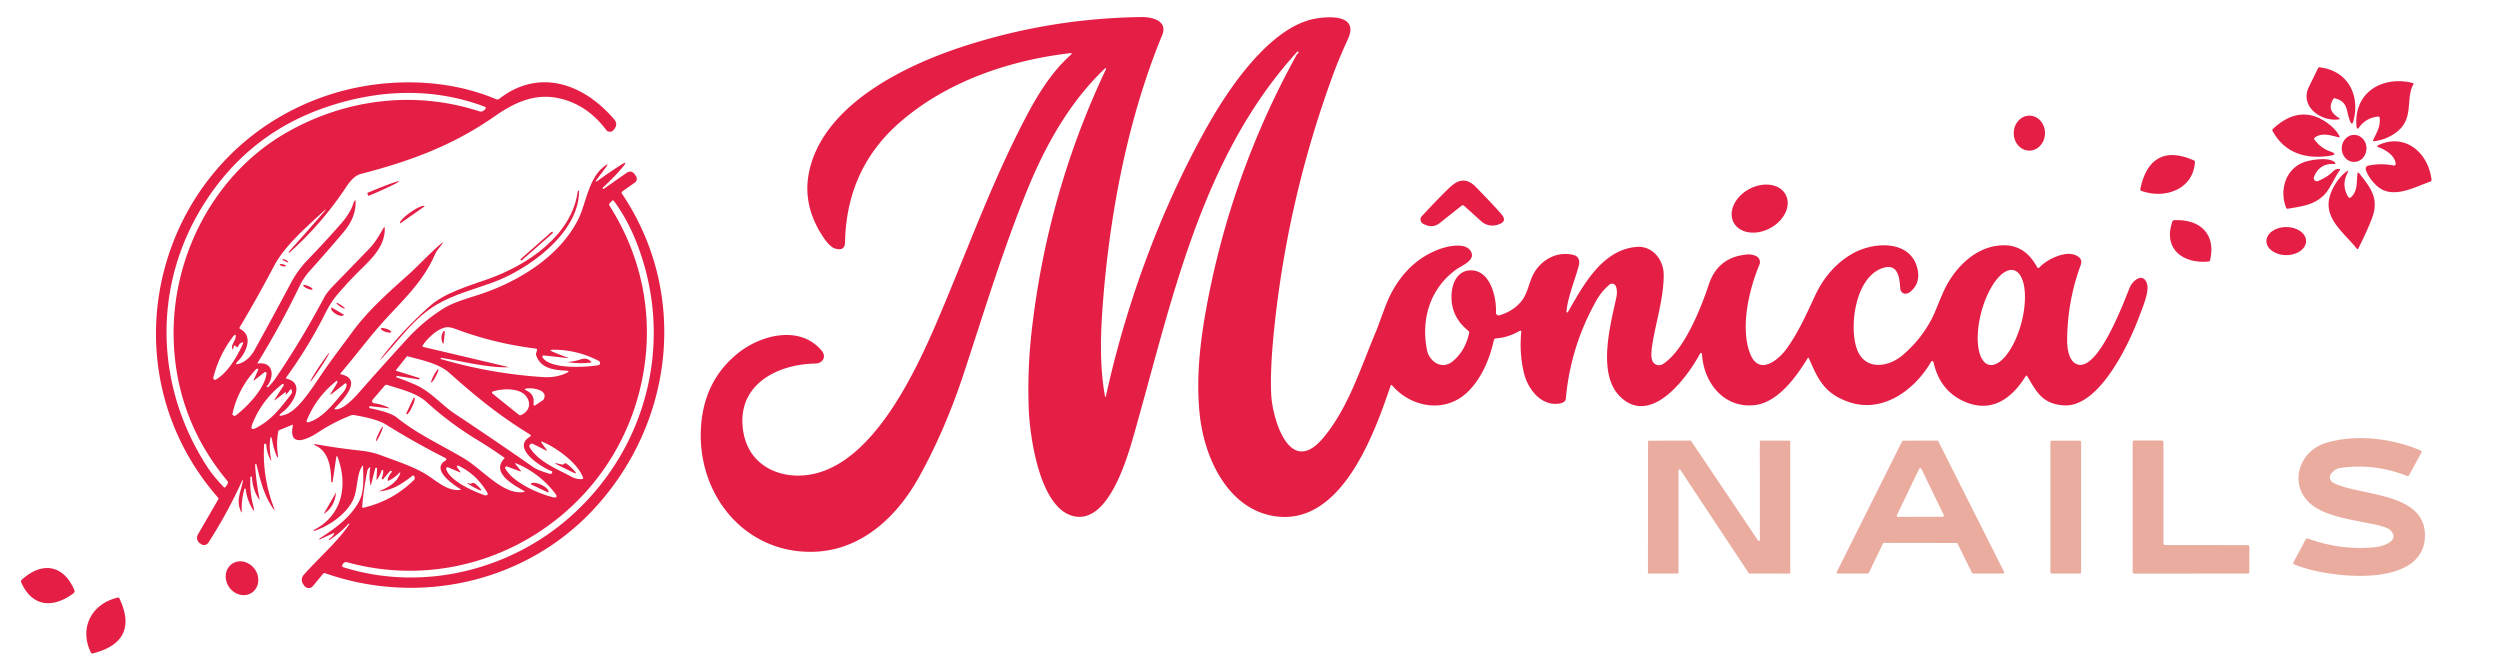 <?xml version="1.0" encoding="UTF-8" standalone="no"?>
<!DOCTYPE svg PUBLIC "-//W3C//DTD SVG 1.1//EN" "http://www.w3.org/Graphics/SVG/1.1/DTD/svg11.dtd">
<svg xmlns="http://www.w3.org/2000/svg" version="1.1" viewBox="0.00 0.00 900.00 240.00">
<path fill="#e41e45" d="
  M 397.74 142.32
  Q 397.95 143.47 398.20 142.33
  C 405.56 108.81 418.10 74.74 434.92 44.99
  C 442.35 31.85 456.19 11.41 471.53 7.16
  C 476.09 5.90 489.70 4.35 485.28 14.02
  Q 482.15 20.87 480.37 25.64
  Q 463.49 71.05 458.62 119.26
  Q 457.19 133.35 457.65 142.24
  C 458.08 150.39 464.14 172.19 476.37 157.63
  C 485.57 146.67 490.06 131.73 495.59 118.76
  Q 495.63 118.67 498.62 110.59
  C 502.14 101.12 508.57 93.16 518.32 89.65
  C 521.61 88.46 528.57 87.02 529.82 91.23
  C 530.64 93.99 525.92 95.78 524.17 97.06
  C 514.93 103.81 511.47 114.76 513.71 126.01
  C 514.54 130.17 519.02 133.18 522.77 130.22
  Q 527.46 126.53 528.89 119.86
  Q 528.99 119.40 528.62 119.11
  Q 521.96 113.78 522.59 105.55
  C 522.91 101.44 524.97 97.34 529.49 97.32
  C 536.59 97.30 538.78 107.07 538.55 112.56
  A 0.96 0.96 0.0 0 0 539.78 113.52
  Q 544.83 112.02 547.78 108.34
  C 549.74 105.91 550.45 102.09 551.59 99.57
  C 554.16 93.84 560.23 90.22 566.47 91.79
  C 568.33 92.26 568.83 93.85 568.36 95.66
  C 566.99 100.85 564.37 106.95 563.93 112.20
  A 0.28 0.27 -28.0 0 0 564.44 112.35
  C 569.89 102.89 576.70 89.86 589.23 88.88
  C 594.89 88.44 598.86 93.49 598.93 98.76
  C 599.03 106.65 596.30 115.35 594.96 123.27
  C 594.65 125.10 594.03 128.83 595.11 130.37
  A 2.61 2.61 0.0 0 0 598.64 131.07
  C 606.32 126.20 612.41 110.79 615.17 102.43
  Q 618.40 92.63 628.74 91.63
  Q 630.82 91.43 632.34 92.27
  A 2.39 2.39 0.0 0 1 633.39 95.29
  C 629.66 104.16 626.44 117.92 630.02 127.24
  C 633.26 135.68 640.53 129.36 643.44 125.19
  C 647.61 119.23 650.32 113.11 653.36 106.57
  C 656.35 100.10 660.77 94.82 666.82 91.34
  C 674.65 86.85 688.25 86.27 690.38 97.21
  Q 691.33 102.12 687.64 105.09
  C 686.13 106.31 684.22 105.78 684.08 103.74
  C 683.83 99.92 683.27 94.68 677.77 96.49
  C 667.75 99.81 665.61 117.89 668.52 125.74
  C 671.34 133.37 679.61 132.33 684.81 127.97
  Q 691.18 122.62 695.14 115.32
  C 696.87 112.14 698.34 107.60 700.24 103.77
  C 703.89 96.41 710.67 89.54 719.05 88.46
  C 725.81 87.59 730.17 90.37 733.35 96.15
  Q 733.72 96.81 734.22 96.25
  C 736.90 93.29 744.79 89.31 748.53 92.70
  Q 749.67 93.73 749.03 95.47
  Q 744.19 108.67 744.18 122.74
  C 744.18 125.53 744.84 130.49 748.13 131.26
  C 755.54 133.01 764.37 109.30 766.71 103.49
  C 767.69 101.05 771.49 97.89 772.90 102.10
  C 773.83 104.91 771.51 110.27 769.90 114.53
  C 766.25 124.19 755.57 146.85 742.89 145.93
  C 735.40 145.38 733.29 141.38 729.84 135.48
  Q 729.53 134.95 729.21 135.47
  C 723.66 144.42 715.81 149.12 705.83 143.91
  C 700.61 141.18 697.45 136.44 696.17 130.81
  Q 695.80 129.18 694.96 130.62
  C 689.23 140.35 677.75 148.94 665.58 144.72
  C 656.97 141.74 654.62 136.93 651.25 129.08
  Q 651.01 128.51 650.69 129.04
  C 646.62 135.76 639.98 144.92 631.67 145.84
  C 620.53 147.08 613.26 137.65 612.73 127.45
  A 0.38 0.38 0.0 0 0 612.01 127.29
  C 607.51 135.77 594.46 153.54 583.37 142.90
  C 574.92 134.80 579.67 117.25 581.85 107.27
  Q 582.40 104.73 581.70 103.04
  A 1.48 1.48 0.0 0 0 579.35 102.50
  Q 576.54 104.97 574.97 107.72
  Q 565.42 124.36 563.70 143.49
  Q 563.57 144.93 561.34 145.28
  C 554.68 146.31 549.93 139.87 548.60 134.22
  Q 546.91 127.06 547.66 119.48
  A 0.40 0.39 -13.2 0 0 547.06 119.11
  Q 543.09 121.48 538.47 121.83
  A 0.73 0.73 0.0 0 0 537.81 122.40
  C 536.28 129.10 533.68 135.52 528.98 140.48
  C 521.01 148.92 508.44 147.09 501.18 138.78
  Q 500.79 138.33 500.60 138.89
  C 494.90 155.72 483.28 188.48 459.98 185.97
  C 442.44 184.07 433.65 165.32 431.93 149.49
  C 430.51 136.46 432.01 123.23 434.35 110.52
  Q 443.22 62.44 466.81 19.69
  Q 466.92 19.49 467.12 19.35
  Q 467.46 19.11 467.46 19.03
  Q 467.43 18.15 466.84 18.80
  C 432.03 57.11 421.81 108.87 408.10 156.87
  C 405.71 165.23 399.23 187.44 387.52 186.00
  C 374.33 184.39 370.73 157.07 370.35 147.24
  Q 369.82 133.34 371.37 119.50
  Q 376.95 69.86 397.90 25.45
  Q 398.70 23.76 397.35 25.06
  C 384.90 37.04 376.24 52.55 369.68 68.71
  C 360.70 90.84 354.22 112.46 346.93 134.53
  Q 340.12 155.14 330.72 171.96
  C 322.77 186.20 309.99 198.14 292.93 198.64
  C 268.19 199.35 251.08 178.23 252.33 154.27
  Q 253.22 137.19 265.63 127.18
  C 273.76 120.61 287.90 116.86 295.77 126.20
  C 297.63 128.40 296.23 130.83 293.50 130.88
  C 278.62 131.15 264.23 139.52 267.80 156.50
  C 269.93 166.59 278.75 171.62 288.46 171.19
  C 314.79 170.05 331.81 129.04 340.11 109.18
  C 349.69 86.25 358.28 62.90 369.98 40.93
  C 374.05 33.29 378.97 25.54 385.46 19.77
  Q 386.29 19.02 385.18 19.15
  C 363.22 21.73 340.62 29.41 323.73 44.23
  Q 304.74 60.88 304.21 87.22
  Q 304.15 90.45 300.74 89.51
  Q 298.82 88.97 296.49 85.54
  Q 288.46 73.69 291.47 60.99
  C 297.04 37.46 325.81 23.57 346.46 16.82
  Q 377.89 6.55 411.00 6.14
  C 414.86 6.09 420.49 7.53 418.39 12.63
  C 406.08 42.47 399.65 76.18 397.10 108.26
  C 396.22 119.34 395.77 131.34 397.74 142.32
  Z
  M 715.984 131.316
  A 17.60 7.47 104.8 0 0 727.702 116.208
  A 17.60 7.47 104.8 0 0 724.976 97.284
  A 17.60 7.47 104.8 0 0 713.258 112.392
  A 17.60 7.47 104.8 0 0 715.984 131.316
  Z"
/>
<path fill="#e41e45" d="
  M 839.95 35.68
  C 838.10 38.85 839.29 40.68 842.06 42.52
  Q 842.62 42.90 841.95 42.99
  C 835.45 43.84 827.78 38.25 831.23 31.22
  Q 833.67 26.25 834.49 24.57
  Q 834.67 24.19 835.09 24.24
  C 845.24 25.44 849.74 34.28 847.21 43.61
  Q 846.74 45.34 846.04 43.68
  C 844.59 40.24 845.52 36.66 840.61 35.40
  A 0.60 0.59 -67.4 0 0 839.95 35.68
  Z"
/>
<path fill="#e41e45" d="
  M 856.11 41.96
  Q 851.84 42.37 849.28 45.82
  Q 848.48 46.90 848.35 45.56
  C 847.21 33.34 857.58 27.13 868.56 29.84
  Q 869.04 29.96 868.80 30.38
  C 865.78 35.76 869.49 43.06 862.08 48.07
  Q 858.73 50.34 854.71 50.83
  Q 854.11 50.90 854.36 50.35
  C 855.56 47.71 857.02 45.69 856.69 42.43
  Q 856.64 41.91 856.11 41.96
  Z"
/>
<path fill="#e41e45" d="
  M 116.34 76.63
  Q 118.35 74.30 116.09 76.39
  C 110.28 81.78 102.47 88.50 98.69 95.68
  Q 92.79 106.91 86.30 117.80
  Q 86.05 118.22 86.48 118.44
  C 91.35 120.99 88.57 127.02 85.82 129.82
  Q 83.89 131.78 86.46 130.81
  Q 89.65 129.61 91.68 125.94
  Q 98.34 113.89 104.80 101.73
  C 106.27 98.95 108.47 95.91 110.66 93.65
  Q 116.86 87.26 122.73 80.56
  C 124.55 78.47 126.16 76.20 127.00 73.82
  Q 128.26 70.25 127.97 74.02
  C 127.67 77.83 125.98 80.87 123.32 84.01
  Q 117.52 90.83 111.54 97.49
  Q 109.28 100.00 107.79 103.10
  Q 100.95 117.28 92.73 130.62
  A 0.15 0.15 0.0 0 0 92.88 130.85
  C 98.69 130.14 98.79 135.95 96.03 139.11
  Q 96.00 139.15 96.04 139.19
  L 96.23 139.36
  Q 96.42 139.52 96.59 139.34
  Q 98.28 137.53 99.10 136.33
  Q 108.73 122.15 116.75 107.00
  Q 117.68 105.24 120.55 102.30
  Q 126.76 95.92 132.94 89.51
  C 135.10 87.28 136.45 84.82 138.05 82.12
  Q 138.50 81.36 138.52 82.25
  C 138.60 88.10 134.61 92.39 130.45 96.44
  Q 125.78 100.98 121.55 105.92
  Q 119.13 108.74 117.05 112.90
  Q 111.01 124.92 103.07 135.82
  Q 102.77 136.24 103.27 136.36
  C 110.13 138.05 105.10 145.73 102.16 148.00
  Q 98.80 150.58 102.81 149.22
  C 107.32 147.69 111.91 140.41 115.86 134.59
  C 119.39 129.39 123.10 124.62 126.75 119.62
  C 132.55 111.69 139.85 105.30 147.11 98.79
  C 150.86 95.44 154.70 91.17 158.78 87.71
  Q 159.93 86.73 159.06 87.97
  C 158.24 89.11 157.21 90.17 156.60 91.57
  C 152.51 100.94 146.10 107.01 139.33 114.33
  C 133.54 120.58 128.21 127.80 122.58 134.42
  A 0.20 0.20 0.0 0 0 122.69 134.75
  C 131.09 136.47 122.95 144.47 120.63 146.87
  Q 120.17 147.35 120.83 147.37
  C 123.56 147.46 127.32 143.51 129.27 141.28
  Q 137.85 131.50 146.65 121.91
  Q 152.34 115.70 159.37 111.24
  C 163.66 108.52 169.03 107.28 174.00 105.55
  C 187.64 100.80 201.82 91.82 208.24 78.79
  C 210.96 73.26 211.85 64.37 217.33 60.04
  Q 219.76 58.11 217.88 60.58
  L 215.06 64.30
  Q 213.61 66.22 215.56 64.80
  Q 219.58 61.87 223.79 59.21
  Q 226.12 57.74 224.39 59.89
  Q 221.58 63.36 216.91 67.63
  Q 216.87 67.66 216.90 67.70
  L 217.09 67.93
  Q 217.22 68.09 217.39 67.97
  L 225.42 62.33
  Q 227.33 60.98 228.62 62.93
  L 228.97 63.45
  A 1.67 1.66 -34.5 0 1 228.54 65.73
  L 224.08 68.89
  Q 223.57 69.25 223.92 69.76
  C 248.15 105.75 242.55 152.51 213.52 183.54
  C 188.96 209.79 150.79 218.20 117.06 206.36
  Q 116.59 206.20 116.28 206.58
  L 112.64 211.00
  A 1.94 1.94 0.0 0 1 109.54 210.85
  L 109.11 210.23
  A 2.67 2.67 0.0 0 1 109.33 206.96
  C 114.83 200.75 121.37 195.20 125.74 188.77
  Q 125.82 188.64 125.70 188.54
  L 125.70 188.54
  Q 125.57 188.44 125.51 188.51
  Q 122.45 191.88 118.64 194.40
  Q 118.50 194.49 118.42 194.38
  L 118.42 194.37
  Q 118.30 194.19 118.39 194.14
  Q 119.42 193.48 120.12 192.47
  Q 120.69 191.65 119.78 192.06
  L 115.27 194.11
  A 0.28 0.03 -24.7 0 1 115.00 194.20
  L 114.99 194.20
  Q 114.86 193.99 115.07 193.85
  C 120.12 190.56 125.96 186.56 129.18 180.66
  C 131.27 176.83 130.75 172.20 130.71 167.86
  Q 130.71 167.39 130.43 167.77
  C 128.22 170.79 128.89 176.55 126.97 180.25
  C 124.29 185.44 118.32 189.41 113.17 191.11
  Q 113.00 191.16 112.93 191.00
  L 112.93 190.99
  Q 112.86 190.83 113.02 190.76
  C 123.50 185.42 125.17 174.37 121.59 164.69
  Q 121.20 163.63 121.03 164.75
  L 119.74 173.51
  Q 119.72 173.61 119.62 173.60
  L 119.33 173.59
  Q 119.24 173.58 119.24 173.50
  C 119.22 168.79 118.49 162.83 113.91 160.56
  Q 112.04 159.63 114.17 160.01
  Q 121.92 161.38 130.02 162.25
  Q 133.90 162.67 137.30 163.96
  C 142.92 166.10 148.97 167.92 154.03 171.18
  C 157.47 173.41 161.07 176.78 165.55 176.39
  Q 166.16 176.33 165.64 176.01
  C 163.38 174.59 154.94 169.02 160.40 165.80
  A 0.51 0.51 0.0 0 0 160.37 164.90
  Q 149.46 159.39 138.92 152.82
  Q 135.61 150.76 127.32 149.41
  Q 126.85 149.33 126.40 149.51
  Q 120.00 152.01 114.28 155.80
  C 111.22 157.83 103.63 161.71 105.45 153.09
  A 0.15 0.15 0.0 0 0 105.24 152.92
  L 100.46 154.88
  Q 100.25 154.97 100.21 155.19
  Q 99.48 158.98 99.94 162.81
  Q 100.38 166.48 99.15 162.99
  Q 98.40 160.89 98.02 158.74
  Q 97.51 155.89 97.20 158.77
  Q 96.87 161.98 97.70 165.84
  A 0.05 0.05 0.0 0 1 97.61 165.87
  Q 96.01 163.19 95.87 160.05
  Q 95.86 159.76 95.56 159.76
  L 95.20 159.76
  Q 95.10 159.76 95.09 159.86
  Q 94.37 171.57 98.50 182.50
  Q 99.27 184.55 98.07 182.72
  C 94.95 177.94 93.69 172.90 92.36 167.28
  Q 92.31 167.04 92.07 167.08
  L 92.06 167.08
  Q 91.82 167.12 91.84 167.36
  Q 92.18 173.39 93.40 179.32
  Q 93.57 180.17 93.09 179.46
  C 91.62 177.32 90.77 174.20 90.73 171.76
  Q 90.73 171.56 90.53 171.56
  L 90.27 171.57
  Q 90.16 171.57 90.15 171.68
  Q 89.84 176.88 91.13 181.93
  Q 92.06 185.55 90.34 182.23
  Q 88.82 179.31 88.45 176.03
  A 0.24 0.24 0.0 0 0 87.99 175.99
  Q 86.86 179.92 87.03 184.00
  Q 87.07 184.91 86.71 184.08
  C 84.97 180.14 86.57 177.46 87.34 173.62
  Q 87.69 171.89 86.96 173.50
  Q 81.78 184.88 75.00 195.37
  A 1.85 1.85 0.0 0 1 72.40 195.89
  L 71.99 195.61
  A 2.44 2.44 0.0 0 1 71.27 192.38
  L 78.60 179.73
  A 0.45 0.45 0.0 0 0 78.55 179.21
  C 35.84 130.46 57.09 54.56 117.97 34.30
  C 136.73 28.06 159.67 27.68 178.58 35.71
  A 1.19 1.17 37.3 0 0 179.76 35.56
  C 193.86 24.60 209.80 29.80 221.07 42.93
  Q 222.54 44.65 221.17 46.44
  L 220.92 46.76
  A 1.70 1.70 0.0 0 1 218.20 46.75
  Q 211.34 37.61 201.23 35.38
  C 192.52 33.46 185.11 36.96 178.15 41.82
  C 163.01 52.40 147.69 58.00 129.92 62.61
  C 127.81 63.16 126.05 65.15 124.70 67.20
  Q 116.01 80.39 104.23 90.93
  Q 104.10 91.04 103.98 90.92
  L 103.97 90.91
  Q 103.85 90.79 103.96 90.66
  Q 110.52 83.37 116.34 76.63
  Z
  M 81.24 175.25
  L 81.91 174.22
  Q 82.28 173.65 81.84 173.12
  Q 63.79 151.38 62.57 123.49
  C 61.26 93.33 76.66 62.69 103.51 47.52
  C 124.47 35.68 149.16 32.48 172.55 40.07
  A 1.78 1.76 31.7 0 0 174.33 39.66
  L 174.54 39.45
  Q 175.30 38.71 174.31 38.34
  C 155.71 31.40 136.18 32.17 117.34 38.60
  Q 90.06 47.92 74.20 72.20
  C 54.82 101.86 55.45 138.58 74.64 168.12
  Q 76.73 171.34 80.51 175.32
  Q 80.92 175.74 81.24 175.25
  Z
  M 123.61 204.21
  C 151.93 213.12 183.47 205.46 205.42 185.92
  C 233.23 161.17 242.84 122.42 229.24 87.52
  Q 225.96 79.10 221.05 72.40
  Q 220.71 71.93 220.30 72.34
  L 219.56 73.09
  Q 219.10 73.55 219.45 74.10
  C 232.41 94.43 236.14 118.38 229.98 141.72
  C 217.91 187.47 170.73 215.06 124.90 202.39
  A 1.20 1.19 26.2 0 0 123.62 202.82
  L 123.30 203.25
  A 0.62 0.61 27.5 0 0 123.61 204.21
  Z
  M 182.96 132.22
  C 175.36 132.40 166.48 130.06 158.92 128.83
  Q 158.71 128.79 158.66 129.00
  L 158.66 129.01
  Q 158.61 129.22 158.81 129.28
  Q 176.78 134.55 195.50 135.75
  Q 200.15 136.05 203.91 134.29
  Q 205.50 133.54 203.75 133.44
  C 199.48 133.17 194.84 132.77 193.07 128.08
  Q 192.87 127.53 193.05 126.98
  L 193.30 126.21
  Q 193.51 125.56 192.83 125.48
  Q 177.95 123.66 163.93 118.41
  Q 161.78 117.60 160.47 117.85
  C 157.24 118.47 153.93 121.83 152.24 124.22
  Q 151.85 124.77 152.51 124.93
  L 182.97 132.12
  Q 183.34 132.21 182.96 132.22
  Z
  M 83.60 125.51
  C 83.17 124.25 84.55 122.76 84.74 121.83
  Q 85.23 119.38 83.68 121.45
  Q 78.77 127.99 76.79 135.97
  A 0.62 0.62 0.0 0 0 77.70 136.65
  C 82.06 134.12 85.17 128.55 87.22 124.32
  Q 88.07 122.57 86.46 123.64
  Q 86.18 123.82 85.65 124.79
  Q 85.43 125.19 85.11 124.86
  L 84.85 124.60
  Q 84.33 124.08 84.13 124.79
  L 83.94 125.50
  Q 83.79 126.06 83.60 125.51
  Z
  M 204.43 128.92
  L 195.76 127.96
  A 0.46 0.46 0.0 0 0 195.32 128.66
  C 198.09 133.05 210.95 132.22 215.42 131.46
  A 0.81 0.76 75.8 0 0 216.00 130.42
  Q 215.90 130.10 215.24 129.76
  Q 207.46 125.85 199.09 125.90
  Q 197.38 125.91 198.94 126.60
  Q 201.62 127.78 204.47 128.78
  A 0.07 0.07 0.0 0 1 204.43 128.92
  Z
  M 150.74 136.57
  L 142.79 135.31
  Q 142.75 135.30 142.75 135.35
  L 142.72 135.73
  Q 142.72 135.85 142.83 135.89
  Q 146.41 137.10 149.85 138.65
  C 155.16 141.06 158.99 145.82 163.94 149.09
  Q 178.04 158.44 191.91 168.13
  Q 193.66 169.35 198.04 170.60
  A 0.55 0.55 0.0 0 0 198.72 170.25
  L 198.80 169.99
  Q 198.89 169.73 198.64 169.64
  C 195.19 168.41 183.73 161.30 190.90 157.14
  A 0.39 0.38 -44.6 0 0 190.91 156.48
  C 180.47 150.08 172.48 143.79 161.63 134.13
  C 157.89 130.81 151.52 129.57 146.79 128.27
  Q 146.53 128.20 146.37 128.41
  L 142.58 133.19
  A 0.19 0.19 0.0 0 0 142.67 133.49
  L 150.86 136.06
  A 0.26 0.26 0.0 0 1 150.74 136.57
  Z
  M 91.40 136.61
  L 92.99 133.09
  Q 93.09 132.86 92.86 132.78
  Q 92.73 132.73 92.57 132.75
  Q 92.33 132.77 92.10 133.01
  Q 85.89 139.63 83.78 148.51
  Q 83.64 149.08 83.68 149.17
  A 0.83 0.83 0.0 0 0 84.96 149.52
  C 89.19 146.23 95.37 139.75 95.95 134.43
  A 0.46 0.46 0.0 0 0 95.21 134.01
  L 91.67 136.81
  Q 91.11 137.25 91.40 136.61
  Z
  M 119.20 141.43
  Q 120.42 139.56 121.49 137.62
  Q 121.52 137.58 121.50 137.54
  Q 121.47 137.41 121.43 137.27
  Q 121.35 136.96 121.10 137.16
  Q 113.84 142.89 110.40 151.44
  A 0.45 0.45 0.0 0 0 110.93 152.04
  C 116.05 150.70 120.29 145.04 123.61 141.13
  Q 124.69 139.86 124.78 138.44
  A 0.40 0.40 0.0 0 0 124.14 138.10
  L 119.51 141.72
  Q 118.49 142.52 119.20 141.43
  Z
  M 98.94 143.70
  L 102.11 138.79
  A 0.37 0.37 0.0 0 0 101.57 138.30
  Q 94.28 144.00 90.86 152.59
  Q 89.74 155.39 92.40 153.96
  C 97.97 150.95 100.76 147.11 104.72 142.05
  Q 105.28 141.34 105.07 140.49
  A 0.39 0.39 0.0 0 0 104.35 140.39
  Q 103.77 141.37 102.89 142.09
  Q 102.70 142.26 102.79 142.02
  L 102.98 141.51
  A 0.23 0.23 0.0 0 0 102.63 141.25
  L 99.17 143.90
  Q 98.45 144.45 98.94 143.70
  Z
  M 139.94 146.98
  L 133.05 146.21
  Q 132.95 146.20 132.96 146.30
  L 132.97 146.75
  A 0.21 0.20 5.1 0 0 133.14 146.95
  Q 140.58 148.48 142.76 150.24
  C 150.43 156.43 158.73 160.06 167.06 165.05
  C 173.96 169.19 180.98 178.15 188.46 177.15
  Q 189.18 177.06 188.55 176.69
  C 184.86 174.54 176.55 170.16 181.65 164.96
  Q 181.73 164.88 181.63 164.81
  Q 176.71 161.33 171.53 158.18
  Q 161.84 152.28 153.45 144.64
  C 149.88 141.39 143.93 140.07 139.40 138.56
  Q 138.88 138.39 138.52 138.80
  L 134.15 143.89
  A 0.78 0.78 0.0 0 0 134.65 145.17
  Q 137.55 145.54 140.00 146.79
  Q 140.48 147.04 139.94 146.98
  Z
  M 189.22 140.41
  C 191.38 141.49 192.44 142.74 192.04 145.51
  A 0.42 0.42 0.0 0 0 192.69 145.92
  L 195.32 144.15
  A 1.57 1.47 -7.5 0 0 195.87 143.48
  C 197.23 140.21 191.22 139.41 189.27 139.94
  Q 188.64 140.12 189.22 140.41
  Z
  M 189.40 142.64
  C 187.02 139.49 180.63 139.87 177.44 140.93
  A 0.44 0.44 0.0 0 0 177.30 141.69
  L 186.77 149.30
  Q 187.17 149.62 187.63 149.41
  C 190.57 148.04 191.35 145.20 189.40 142.64
  Z
  M 196.56 162.17
  L 191.90 159.81
  A 0.91 0.91 0.0 0 0 190.71 161.10
  C 194.00 166.36 200.44 168.76 205.68 171.60
  Q 207.56 172.62 209.55 172.48
  A 0.40 0.40 0.0 0 0 209.90 171.94
  C 207.93 166.61 200.44 161.30 195.53 159.13
  Q 194.39 158.63 195.12 159.64
  L 196.77 161.93
  Q 197.17 162.48 196.56 162.17
  Z
  M 187.06 169.61
  L 182.52 167.94
  A 0.49 0.49 0.0 0 0 181.91 168.63
  C 184.51 173.65 193.90 177.71 198.80 178.94
  Q 201.35 179.57 199.75 177.49
  Q 194.28 170.43 186.02 166.90
  Q 185.09 166.50 185.72 167.28
  L 187.32 169.25
  Q 187.84 169.90 187.06 169.61
  Z
  M 165.51 170.03
  L 161.39 168.26
  A 0.56 0.56 0.0 0 0 160.64 168.95
  C 162.10 173.22 170.49 176.93 174.56 178.31
  A 0.85 0.85 0.0 0 0 175.61 177.86
  Q 175.66 177.75 175.41 177.32
  Q 171.50 170.71 165.01 167.64
  A 0.38 0.38 0.0 0 0 164.54 168.20
  L 165.69 169.81
  Q 165.98 170.23 165.51 170.03
  Z
  M 135.53 172.47
  L 135.76 168.75
  A 0.35 0.35 0.0 0 0 135.07 168.64
  L 133.57 174.49
  Q 133.44 174.98 133.35 174.48
  Q 132.77 171.52 133.28 168.54
  Q 133.37 167.97 132.95 168.36
  Q 132.36 168.92 132.27 169.35
  Q 130.93 175.80 130.39 182.36
  Q 130.34 182.89 130.86 182.77
  Q 141.34 180.33 148.99 172.82
  A 1.05 1.05 0.0 0 0 149.22 171.66
  L 149.11 171.42
  A 0.39 0.39 0.0 0 0 148.51 171.26
  C 144.66 174.19 141.78 176.26 136.80 176.89
  Q 136.29 176.96 136.76 176.75
  C 139.60 175.52 142.74 173.82 143.94 170.73
  Q 144.40 169.55 143.52 170.46
  Q 141.98 172.04 139.98 173.02
  Q 139.49 173.26 139.59 172.73
  Q 139.92 171.08 141.12 169.87
  Q 141.18 169.81 141.11 169.75
  L 140.91 169.58
  Q 140.63 169.34 140.39 169.62
  L 137.85 172.57
  Q 137.80 172.63 137.73 172.58
  L 137.52 172.43
  Q 137.34 172.30 137.43 172.09
  Q 137.99 170.86 137.96 169.48
  A 0.31 0.31 0.0 0 0 137.36 169.39
  Q 136.84 171.11 135.78 172.56
  Q 135.51 172.94 135.53 172.47
  Z"
/>
<path fill="#e41e45" d="
  M 833.24 50.32
  Q 835.46 53.34 839.05 54.59
  Q 841.83 55.56 838.92 56.04
  C 830.24 57.47 822.48 55.17 818.14 47.18
  Q 817.89 46.72 818.27 46.37
  C 824.18 40.85 830.77 39.24 837.76 44.20
  Q 840.73 46.30 842.17 48.89
  Q 842.56 49.59 841.79 49.40
  C 838.98 48.70 835.95 47.65 833.37 49.48
  Q 832.88 49.83 833.24 50.32
  Z"
/>
<ellipse fill="#e41e45" cx="0.00" cy="0.00" transform="translate(730.57,47.93) rotate(90.8)" rx="6.30" ry="5.63"/>
<ellipse fill="#e41e45" cx="0.00" cy="0.00" transform="translate(847.48,53.42) rotate(90.9)" rx="4.88" ry="4.46"/>
<path fill="#e41e45" d="
  M 862.45 58.96
  C 862.18 56.05 858.88 53.94 856.41 53.06
  Q 855.27 52.65 856.38 52.16
  C 866.16 47.80 874.26 55.25 875.35 64.71
  Q 875.40 65.21 874.93 65.37
  C 868.88 67.48 860.89 72.09 855.38 66.64
  Q 852.64 63.93 851.77 61.32
  Q 851.29 59.88 852.78 59.58
  Q 857.23 58.69 861.77 59.58
  A 0.58 0.58 0.0 0 0 862.45 58.96
  Z"
/>
<path fill="#e41e45" d="
  M 790.18 58.38
  C 789.51 68.31 779.26 71.74 770.95 68.74
  Q 770.40 68.54 770.52 67.97
  C 772.79 57.11 779.24 53.03 789.81 57.75
  Q 790.21 57.93 790.18 58.38
  Z"
/>
<path fill="#e41e45" d="
  M 833.03 63.71
  A 1.13 1.13 0.0 0 0 834.51 65.16
  Q 837.90 63.76 839.93 61.66
  Q 840.74 60.82 842.02 60.82
  Q 842.63 60.83 842.28 61.32
  C 840.20 64.29 838.72 68.30 836.40 70.47
  C 832.70 73.91 828.44 74.29 823.68 75.14
  Q 823.18 75.23 822.99 74.75
  C 820.58 68.55 822.66 61.03 829.23 58.46
  C 831.61 57.52 838.81 56.33 840.68 58.61
  A 0.26 0.26 0.0 0 1 840.46 59.04
  Q 834.98 58.68 833.03 63.71
  Z"
/>
<path fill="#e41e45" d="
  M 846.29 71.04
  C 848.80 68.95 848.35 65.62 848.65 62.66
  Q 848.75 61.68 849.36 62.45
  C 853.59 67.72 856.57 71.62 853.90 78.64
  Q 852.26 82.95 848.98 89.49
  Q 848.77 89.90 848.48 89.54
  C 842.74 82.48 834.27 77.26 840.46 66.66
  Q 842.19 63.69 844.58 61.86
  Q 845.79 60.94 845.08 62.29
  Q 842.79 66.68 845.36 70.88
  Q 845.74 71.49 846.29 71.04
  Z"
/>
<path fill="#e41e45" d="
  M 526.17 74.05
  L 518.35 80.26
  Q 515.93 82.19 513.11 80.92
  L 512.43 80.61
  A 1.76 1.76 0.0 0 1 511.87 77.80
  Q 520.40 68.65 522.89 66.63
  Q 527.22 63.12 531.25 67.25
  Q 537.70 73.85 540.50 77.09
  Q 542.78 79.73 539.46 80.80
  L 539.09 80.92
  A 5.98 5.98 0.0 0 1 533.24 79.66
  L 527.07 74.08
  A 0.70 0.69 46.7 0 0 526.17 74.05
  Z"
/>
<path fill="#e41e45" d="
  M 132.24 69.60
  A 0.14 0.14 0.0 0 1 132.31 69.42
  L 132.48 69.35
  A 11.84 0.57 -22.9 0 1 143.61 65.26
  L 143.61 65.28
  A 11.84 0.57 -22.9 0 1 132.93 70.42
  L 132.76 70.49
  A 0.14 0.14 0.0 0 1 132.58 70.41
  L 132.24 69.60
  Z"
/>
<ellipse fill="#e41e45" cx="0.00" cy="0.00" transform="translate(633.48,75.10) rotate(-28.3)" rx="10.63" ry="7.99"/>
<path fill="#e41e45" d="
  M 208.47 68.87
  C 208.36 84.08 190.12 97.06 177.44 101.67
  C 170.75 104.10 163.50 105.99 157.28 109.60
  C 149.31 114.24 144.14 121.79 138.00 128.43
  Q 135.75 130.87 137.77 128.24
  Q 145.00 118.83 154.57 110.32
  C 160.24 105.28 168.80 102.93 175.92 100.38
  C 189.76 95.43 205.85 84.87 208.00 68.83
  Q 208.02 68.61 208.24 68.63
  L 208.25 68.63
  Q 208.47 68.65 208.47 68.87
  Z"
/>
<path fill="#e41e45" d="
  M 144.08 80.43
  A 0.02 0.02 0.0 0 1 144.05 80.43
  L 144.03 80.40
  A 5.17 1.10 -35.0 0 1 147.63 76.53
  L 147.96 76.30
  A 5.17 1.10 -35.0 0 1 152.83 74.24
  L 152.85 74.27
  A 0.02 0.02 0.0 0 1 152.85 74.30
  L 144.08 80.43
  Z"
/>
<path fill="#e41e45" d="
  M 782.72 79.26
  C 791.92 78.80 797.83 84.16 795.65 93.62
  Q 795.54 94.10 795.05 94.15
  C 785.99 95.04 778.61 89.75 782.02 79.79
  Q 782.19 79.29 782.72 79.26
  Z"
/>
<ellipse fill="#e41e45" cx="823.05" cy="86.79" rx="7.14" ry="5.06"/>
<rect fill="#e41e45" x="-7.65" y="-0.31" transform="translate(193.21,88.59) rotate(-41.3)" width="15.30" height="0.62" rx="0.27"/>
<path fill="#e41e45" d="
  M 102.25 93.88
  Q 102.02 93.87 101.83 93.64
  Q 101.52 93.25 102.01 93.32
  Q 103.02 93.45 103.70 94.19
  Q 104.00 94.53 103.56 94.45
  Q 103.33 94.41 103.13 94.30
  A 1.23 0.13 31.5 0 0 102.25 93.88
  Z"
/>
<ellipse fill="#e41e45" cx="0.00" cy="0.00" transform="translate(101.82,95.49) rotate(13.8)" rx="1.14" ry="0.36"/>
<ellipse fill="#e41e45" cx="0.00" cy="0.00" transform="translate(110.84,103.44) rotate(23.9)" rx="1.83" ry="0.49"/>
<ellipse fill="#e41e45" cx="0.00" cy="0.00" transform="translate(122.62,110.08) rotate(34.1)" rx="1.80" ry="0.31"/>
<path fill="#e41e45" d="
  M 123.68 113.20
  A 0.13 0.13 0.0 0 1 123.73 113.38
  L 123.71 113.41
  A 2.41 1.08 30.4 0 1 121.09 113.12
  L 120.83 112.97
  A 2.41 1.08 30.4 0 1 119.29 110.82
  L 119.31 110.79
  A 0.13 0.13 0.0 0 1 119.49 110.75
  L 123.68 113.20
  Z"
/>
<ellipse fill="#e41e45" cx="0.00" cy="0.00" transform="translate(138.97,118.92) rotate(18.9)" rx="1.96" ry="0.57"/>
<path fill="#e41e45" d="
  M 159.40 123.57
  Q 158.38 121.39 159.60 119.32
  A 0.29 0.29 0.0 0 1 160.14 119.50
  L 159.71 123.51
  A 0.17 0.16 -55.3 0 1 159.40 123.57
  Z"
/>
<ellipse fill="#e41e45" cx="0.00" cy="0.00" transform="translate(115.09,132.24) rotate(123.4)" rx="6.16" ry="0.32"/>
<path fill="#e41e45" d="
  M 203.66 130.37
  C 204.77 130.36 205.98 130.09 207.08 129.92
  C 208.95 129.64 210.60 128.22 212.61 129.98
  Q 213.21 130.50 212.42 130.58
  Q 208.07 131.01 203.69 130.28
  Q 203.63 130.27 203.63 130.32
  Q 203.63 130.33 203.63 130.34
  Q 203.62 130.37 203.66 130.37
  Z"
/>
<ellipse fill="#e41e45" cx="0.00" cy="0.00" transform="translate(156.52,135.30) rotate(117.8)" rx="2.73" ry="0.40"/>
<path fill="#e41e45" d="
  M 148.96 143.08
  A 0.01 0.01 0.0 0 1 148.97 143.08
  L 149.13 143.15
  A 2.56 0.70 -64.9 0 1 148.67 145.76
  L 148.06 147.07
  A 2.56 0.70 -64.9 0 1 146.34 149.09
  L 146.19 149.02
  A 0.01 0.01 0.0 0 1 146.18 149.00
  L 148.96 143.08
  Z"
/>
<ellipse fill="#e41e45" cx="0.00" cy="0.00" transform="translate(136.57,156.23) rotate(114.9)" rx="2.89" ry="0.34"/>
<path fill="#e9ac9e" d="
  M 842.50 168.46
  C 839.80 168.86 836.70 172.37 840.60 174.13
  C 850.38 178.54 872.79 177.37 872.98 192.50
  C 873.24 212.66 836.74 207.93 825.91 203.17
  Q 825.37 202.93 825.65 202.40
  L 830.07 194.17
  Q 830.34 193.68 830.86 193.87
  Q 842.58 198.20 855.02 196.99
  C 857.82 196.72 864.20 194.72 860.57 190.90
  Q 859.53 189.81 854.99 188.83
  C 846.15 186.93 836.09 185.85 830.91 180.53
  C 824.21 173.63 827.83 162.45 837.07 159.54
  C 847.83 156.16 861.16 157.77 871.41 162.16
  A 0.58 0.57 25.9 0 1 871.69 162.96
  L 867.31 171.00
  Q 867.03 171.52 866.48 171.30
  Q 854.59 166.69 842.50 168.46
  Z"
/>
<path fill="#e9ac9e" d="
  M 603.90 206.47
  L 593.63 206.48
  A 0.37 0.37 0.0 0 1 593.26 206.11
  L 593.29 159.02
  A 0.37 0.37 0.0 0 1 593.66 158.65
  L 608.50 158.60
  A 0.37 0.37 0.0 0 1 608.81 158.76
  L 632.88 194.57
  A 0.37 0.37 0.0 0 0 633.56 194.36
  L 633.53 158.99
  A 0.37 0.37 0.0 0 1 633.90 158.62
  L 644.13 158.63
  A 0.37 0.37 0.0 0 1 644.50 159.00
  L 644.50 206.12
  A 0.37 0.37 0.0 0 1 644.13 206.49
  L 629.84 206.47
  A 0.37 0.37 0.0 0 1 629.53 206.30
  L 604.94 169.18
  A 0.37 0.37 0.0 0 0 604.26 169.39
  L 604.27 206.10
  A 0.37 0.37 0.0 0 1 603.90 206.47
  Z"
/>
<path fill="#e9ac9e" d="
  M 677.88 195.67
  L 672.75 206.25
  A 0.41 0.41 0.0 0 1 672.38 206.48
  L 661.61 206.48
  A 0.41 0.41 0.0 0 1 661.25 205.89
  L 684.76 158.87
  A 0.41 0.41 0.0 0 1 685.12 158.64
  L 697.42 158.61
  A 0.41 0.41 0.0 0 1 697.78 158.84
  L 721.47 205.88
  A 0.41 0.41 0.0 0 1 721.11 206.47
  L 710.31 206.48
  A 0.41 0.41 0.0 0 1 709.94 206.25
  L 704.73 195.71
  A 0.41 0.41 0.0 0 0 704.37 195.48
  L 678.25 195.44
  A 0.41 0.41 0.0 0 0 677.88 195.67
  Z
  M 682.87 185.45
  A 0.43 0.43 0.0 0 0 683.26 186.07
  L 699.38 186.04
  A 0.43 0.43 0.0 0 0 699.77 185.42
  L 691.68 168.78
  A 0.43 0.43 0.0 0 0 690.90 168.78
  L 682.87 185.45
  Z"
/>
<rect fill="#e9ac9e" x="738.14" y="158.64" width="11.06" height="47.84" rx="0.48"/>
<path fill="#e9ac9e" d="
  M 809.77 196.83
  L 809.75 205.89
  A 0.59 0.59 0.0 0 1 809.16 206.48
  L 768.35 206.49
  A 0.59 0.59 0.0 0 1 767.76 205.90
  L 767.75 159.15
  A 0.59 0.59 0.0 0 1 768.34 158.56
  L 778.26 158.58
  A 0.59 0.59 0.0 0 1 778.85 159.17
  L 778.84 195.64
  A 0.59 0.59 0.0 0 0 779.43 196.23
  L 809.18 196.24
  A 0.59 0.59 0.0 0 1 809.77 196.83
  Z"
/>
<path fill="#e41e45" d="
  M 203.02 167.03
  Q 203.21 166.86 203.44 166.79
  Q 203.66 166.72 203.85 166.86
  Q 205.43 167.97 206.70 169.38
  Q 208.16 171.00 206.20 170.04
  L 200.00 166.99
  A 0.14 0.14 0.0 0 1 200.09 166.73
  L 202.26 167.22
  Q 202.69 167.32 203.02 167.03
  Z"
/>
<path fill="#e41e45" d="
  M 168.96 174.11
  Q 169.48 174.17 169.95 173.94
  A 0.94 0.91 -38.8 0 1 170.90 174.03
  Q 171.91 174.77 172.75 175.72
  Q 173.97 177.09 172.32 176.30
  Q 170.29 175.34 168.41 174.13
  Q 168.12 173.94 168.45 173.87
  Q 168.64 173.82 168.75 173.98
  A 0.31 0.28 -10.2 0 0 168.96 174.11
  Z"
/>
<path fill="#e41e45" d="
  M 191.13 174.37
  A 0.09 0.09 0.0 0 1 191.09 174.25
  L 191.09 174.25
  A 3.38 1.35 25.3 0 1 194.72 174.48
  L 194.94 174.58
  A 3.38 1.35 25.3 0 1 197.42 177.25
  L 197.42 177.25
  A 0.09 0.09 0.0 0 1 197.30 177.29
  L 191.13 174.37
  Z"
/>
<path fill="#e41e45" d="
  M 116.65 184.83
  L 120.95 177.31
  Q 120.99 177.25 120.98 177.32
  C 120.66 180.60 119.31 183.15 116.74 184.91
  Q 116.53 185.06 116.65 184.83
  Z"
/>
<ellipse fill="#e41e45" cx="0.00" cy="0.00" transform="translate(87.12,208.16) rotate(54.5)" rx="6.30" ry="5.64"/>
<path fill="#e41e45" d="
  M 26.42 213.61
  C 19.03 219.07 11.60 218.57 7.61 209.61
  A 0.75 0.75 0.0 0 1 7.79 208.76
  C 15.04 202.10 22.78 203.18 26.75 212.38
  A 1.02 1.01 60.1 0 1 26.42 213.61
  Z"
/>
<path fill="#e41e45" d="
  M 32.73 234.93
  C 28.36 226.09 33.01 217.30 42.35 215.15
  Q 42.81 215.04 43.01 215.47
  C 47.98 225.96 44.24 232.52 33.40 235.23
  A 0.59 0.58 -20.5 0 1 32.73 234.93
  Z"
/>
</svg>
